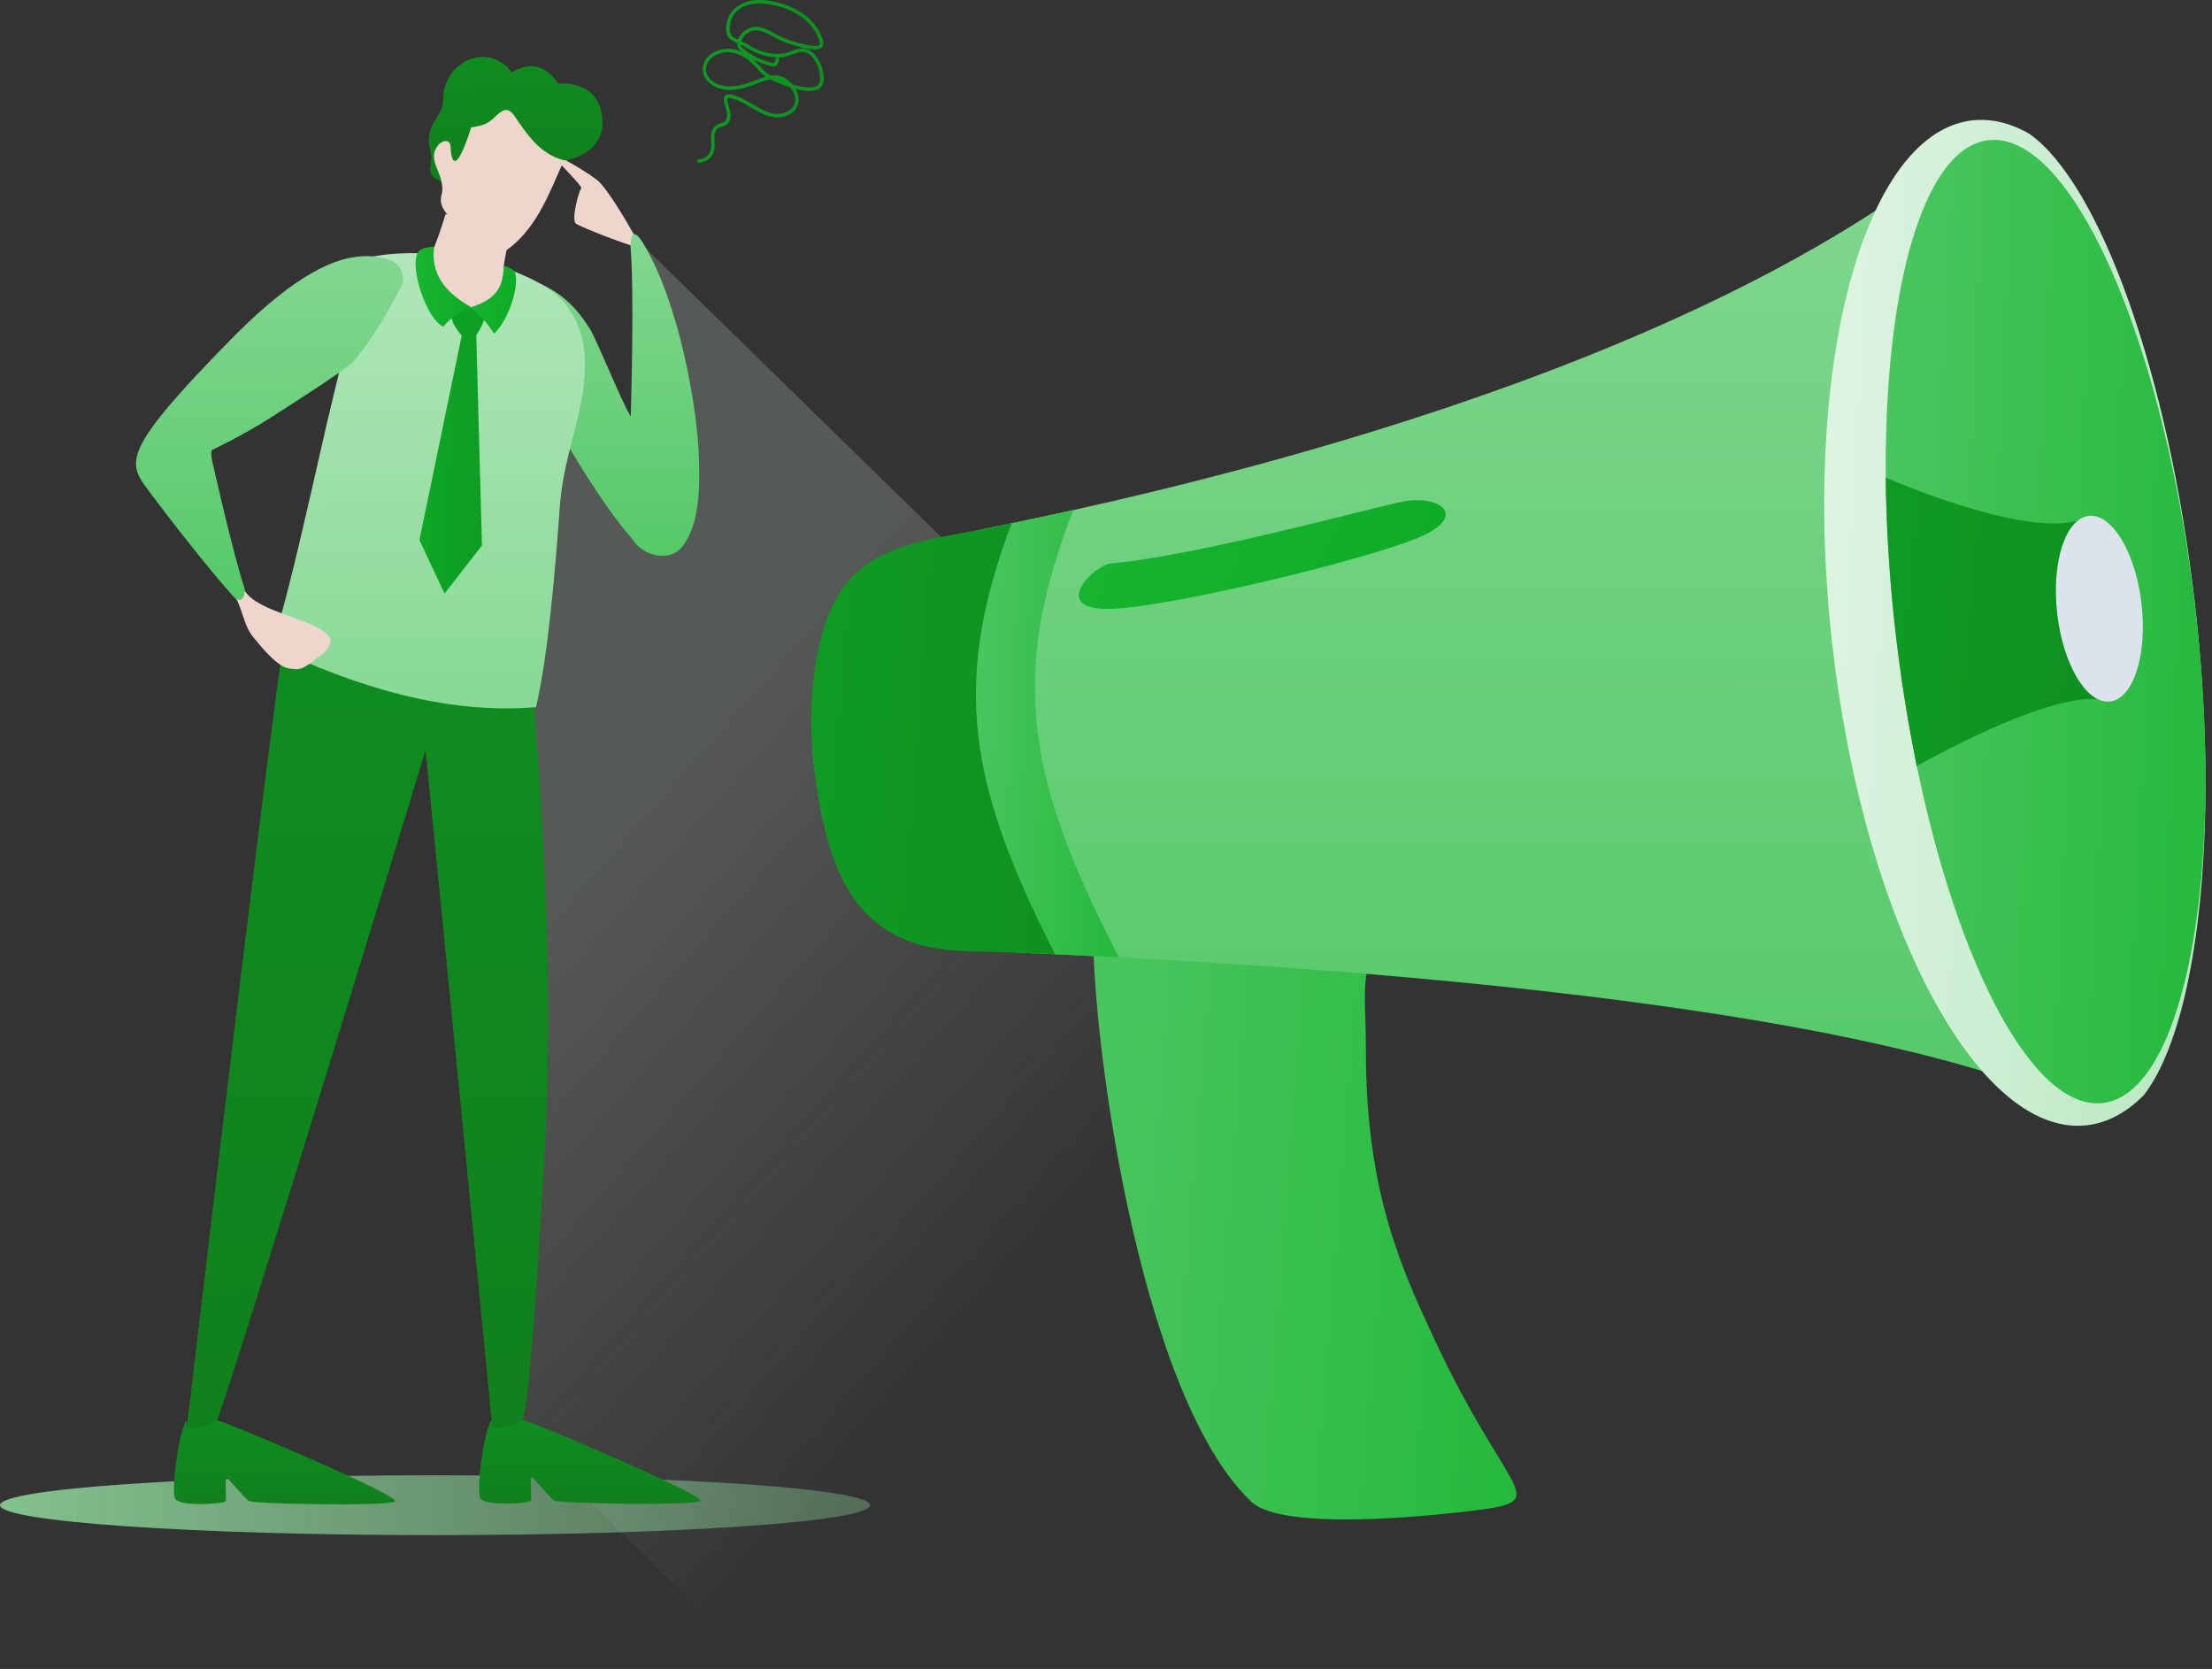 <svg fill="none" height="129" viewBox="0 0 171 129" width="171" xmlns="http://www.w3.org/2000/svg" xmlns:xlink="http://www.w3.org/1999/xlink"><rect x="0" y="0" width="171" height="129" fill="#333333" stroke="none"/><linearGradient id="a" gradientUnits="userSpaceOnUse" x1="-21.861" x2="84.939" y1="114.759" y2="115.165"><stop offset="0" stop-color="#92dd9f"/><stop offset="1" stop-color="#92dd9f" stop-opacity=".2"/></linearGradient><linearGradient id="b" gradientUnits="userSpaceOnUse" x1="64.719" x2="101.245" y1="43.457" y2="75.509"><stop offset="0" stop-color="#e2f6e5"/><stop offset="1" stop-color="#e2f6e5" stop-opacity="0"/></linearGradient><linearGradient id="c"><stop offset="0" stop-color="#82d790"/><stop offset="1" stop-color="#55c968"/></linearGradient><linearGradient id="d" gradientUnits="userSpaceOnUse" x1="37.527" x2="37.554" xlink:href="#c" y1="18.1" y2="42.98"/><linearGradient id="e"><stop offset="0" stop-color="#0f8d1f"/><stop offset="1" stop-color="#10801d"/></linearGradient><linearGradient id="f" gradientUnits="userSpaceOnUse" x1="14.398" x2="14.789" xlink:href="#e" y1="47.264" y2="112.207"/><linearGradient id="g" gradientUnits="userSpaceOnUse" x1="13.445" x2="13.451" xlink:href="#e" y1="109.77" y2="116.292"/><linearGradient id="h" gradientUnits="userSpaceOnUse" x1="37.035" x2="37.041" xlink:href="#e" y1="109.73" y2="116.253"/><linearGradient id="i" gradientUnits="userSpaceOnUse" x1="21.016" x2="21.171" y1="19.566" y2="54.861"><stop offset="0" stop-color="#b1e6ba"/><stop offset="1" stop-color="#87d994"/></linearGradient><linearGradient id="j" gradientUnits="userSpaceOnUse" x1="33.152" x2="33.17" xlink:href="#e" y1="4.408" y2="14.099"/><linearGradient id="k" gradientUnits="userSpaceOnUse" x1="32.426" x2="38.136" y1="23.735" y2="23.916"><stop offset="0" stop-color="#0ea826"/><stop offset="1" stop-color="#0e9c23"/></linearGradient><linearGradient id="l"><stop offset="0" stop-color="#18b532"/><stop offset="1" stop-color="#0eab26"/></linearGradient><linearGradient id="m" gradientUnits="userSpaceOnUse" x1="32.129" x2="36.99" xlink:href="#l" y1="19.061" y2="19.533"/><linearGradient id="n" gradientUnits="userSpaceOnUse" x1="36.363" x2="40.349" xlink:href="#l" y1="20.531" y2="20.903"/><linearGradient id="o" gradientUnits="userSpaceOnUse" x1="10.512" x2="10.536" xlink:href="#c" y1="19.796" y2="46.391"/><linearGradient id="p"><stop offset="0" stop-color="#0f9b23"/><stop offset="1" stop-color="#0f8f20"/></linearGradient><linearGradient id="q" gradientUnits="userSpaceOnUse" x1="53.887" x2="64.728" xlink:href="#p" y1="1.006" y2="2.089"/><linearGradient id="r"><stop offset="0" stop-color="#4bc660"/><stop offset="1" stop-color="#24b93c"/></linearGradient><linearGradient id="s" gradientUnits="userSpaceOnUse" x1="84.512" x2="121.539" xlink:href="#r" y1="61.325" y2="64.33"/><linearGradient id="t" gradientUnits="userSpaceOnUse" x1="62.785" x2="62.827" xlink:href="#c" y1="9.514" y2="86.604"/><linearGradient id="u" gradientUnits="userSpaceOnUse" x1="62.715" x2="87.07" xlink:href="#p" y1="42.572" y2="44.584"/><linearGradient id="v" gradientUnits="userSpaceOnUse" x1="75.445" x2="88.006" xlink:href="#r" y1="39.424" y2="39.983"/><linearGradient id="w" gradientUnits="userSpaceOnUse" x1="141.679" x2="174.6" y1="9.266" y2="11.044"><stop offset="0" stop-color="#def4e2"/><stop offset="1" stop-color="#b8e8c1"/></linearGradient><linearGradient id="x" gradientUnits="userSpaceOnUse" x1="145.777" x2="173.879" xlink:href="#r" y1="10.812" y2="12.111"/><linearGradient id="y" gradientUnits="userSpaceOnUse" x1="145.781" x2="164.957" xlink:href="#p" y1="38.697" y2="40.608"/><linearGradient id="z" gradientUnits="userSpaceOnUse" x1="83.398" x2="109.861" xlink:href="#l" y1="38.662" y2="51.113"/><path d="m33.632 118.655c18.575 0 33.632-1.036 33.632-2.313s-15.057-2.312-33.632-2.312c-18.575 0-33.632 1.037-33.632 2.312 0 1.276 15.057 2.313 33.632 2.313z" fill="url(#a)"/><path clip-rule="evenodd" d="m49.57 19.147c-1.677-3.082-2.749-4.597-3.27-5.108s-3.449-2.26-3.441-1.985 2.25 2.359 2.07 2.515c-.18.155-.771 2.406-.424 2.702s5.214 2.15 5.066 1.876z" fill="#eed6cd" fill-rule="evenodd"/><path d="m49.44 18.731.698 18.012-9.08-4.314-2.455 31.888.916 45.831 18.914 18.475 51.75-50.554z" fill="url(#b)" opacity=".2"/><path d="m54.036 35.569c-.107-4.103-1.536-12.114-4.282-16.711-1.056-1.766-1.024.069-1.002.333.299 3.68.008 13.011.008 13.011-.857-1.472-2.595-5.889-3.182-6.822-1.948-3.09-3.997-3.764-8.049-4.739l1.879 5.556s5.402 10.865 9.494 15.494c.794 1.307 2.881 1.783 3.826.582 1.378-1.749 1.363-4.627 1.307-6.706z" fill="url(#d)"/><path d="m40.821 48.923c-.14 2.157-18.519.273-18.582-1.659-1.934 12.945-7.754 62.925-7.84 63.388v.017c.176-.098.339-.163.483-.186.794-.132 1.296-.048 1.618.12 1.8-4.685 16.399-52.609 16.399-52.609s2.005 20.184 3.506 35.433c.799 8.105 1.455 14.812 1.597 16.359-.098 2.537 2.151 3.043 2.179.964 0-.024.196-.114.217-1.022.449-.942 1.165-10.455 1.762-21.922.786-15.136-.807-32.156-1.334-38.884z" fill="url(#f)"/><path d="m16.75 109.843c.019-.008.036-.036.056-.073 1.875.625 14.26 5.913 13.733 6.282-.562.393-10.992.197-11.313-.039-.322-.238-1.605-1.774-1.725-1.813-.121-.039 0 1.577-.04 1.813s-3.65.472-3.932-.197c-.282-.67.201-4.726.844-5.988h.038c.019.2.029.318.029.335 0 .423 1.225.211 2.312-.319z" fill="url(#g)"/><path d="m40.34 109.804c.019-.008.036-.036.056-.074 1.875.626 14.26 5.914 13.733 6.283-.562.393-10.992.197-11.313-.039-.322-.238-1.604-1.774-1.725-1.813s0 1.577-.04 1.813c-.04.236-3.65.472-3.932-.197-.282-.67.201-4.726.843-5.988h.038c.019.2.029.318.029.335 0 .423 1.225.211 2.312-.319z" fill="url(#h)"/><path d="m26.463 27.828c-1.578 6.003-3.608 16.366-5.448 22.164 6.347 3.017 13.403 5.262 20.425 4.667.905-3.925 1.438-9.972 1.844-15.591.28-3.85 1.879-7.178 1.938-10.631.052-3.047-1.146-5.21-3.349-6.455-1.576-.889-3.395-1.543-5.31-1.925-4.198-.839-9.191-.85-13.054 1.964-4.777 3.148-1.528 8.307 2.954 5.809z" fill="url(#i)"/><path clip-rule="evenodd" d="m34.449 16.556c-.38 1.228-.694 2.172-1.231 3.342.075 2.019 1.564 3.691 3.414 3.886 1.595.167 2.513-1.773 2.302-3.159.079-.631.18-1.155.318-1.775l-3.617-2.05-1.187-.245z" fill="#eed6cd" fill-rule="evenodd"/><path clip-rule="evenodd" d="m34.451 16.556c-.111.358-.443 1.374-.548 1.698.542 2.584 3.587 3.837 4.957 2.966.079-.631.259-1.749.397-2.369l-3.617-2.05-1.187-.245z" fill="#eed6cd" fill-rule="evenodd" opacity=".3"/><path d="m34.267 14.074c-1.002-.301-1.073-.721-.964-1.425.111-.727.038-.547-.094-1.217-.065-.326-.069-.611-.036-.882.111-.906.527-1.279.828-1.865.374-.73.201-1.168.32-1.702.579-2.588 3.631-3.537 5.243-1.382 1.528-.976 2.787-.361 3.579.858 1.746-.101 2.971.639 3.328 2.107.692 2.846-1.986 3.951-3.468 3.857l-5.239.689z" fill="url(#j)"/><g clip-rule="evenodd" fill-rule="evenodd"><path d="m43.595 12.394c-1.075 2.391-1.972 4.944-4.069 6.666-.763.625-1.558.848-2.686-.071-.782-.637-1.489-1.504-2.132-2.247-.974-1.129-.533-1.52-.514-2.052.006-.212-.023-.468-.096-.783-.186-.811-.82-1.569-.424-2.378.364-.743 1.137-.845 1.156-.199.027.904.305 2.552 1.595-1.481 1.052-.17 1.317-.316 1.838-.816.512-.489.968-.843 1.486-.099 1.06 1.526 1.932 2.927 3.849 3.459z" fill="#eed6cd"/><path d="m35.69 25.946-3.264 15.795 1.94 4.138 2.893-3.725-.441-16.246c.765-1.17.692-1.498.487-1.749-.24-.292.054-.249-.962-.371-.669-.079-1.349-.174-1.426.535-.059.545.311 1.037.772 1.622z" fill="url(#k)"/><path d="m33.56 19.061c-.608.049-1.073.131-1.26.461-.644 1.131.636 5.067 1.95 5.724.686-.742 1.212-1.127 2.185-1.494-2.143-1.221-3.128-2.631-2.875-4.691z" fill="url(#m)"/><path d="m38.959 20.531c.412.114.75.337.803.432.427.785-.232 3.515-1.568 4.837-.612-.966-1.194-1.545-1.831-2.047 2.371-.712 2.488-1.927 2.597-3.223z" fill="url(#n)"/><path d="m24.328 50.986c-1.1.955-1.463.71-1.811.702-.888-.019-1.974-1.253-2.87-2.365-.874-.927-.955-2.721-1.627-3.335.117-.425-.253-.013.899-.332 1.027 1.719 5.574 2.189 6.514 3.549.569.824-1.104 1.779-1.104 1.779z" fill="#eed6cd"/></g><path d="m11.459 37.888c-1.589-2.14-2.155-2.966 6.433-11.696 3.713-3.773 6.416-5.47 8.486-6.093.192-.062.397-.116.621-.159 1.231-.262 2.225-.133 3.073.131.96.3 1.369 1.41.849 2.255-.077.125-1.62 3.196-3.209 5.14-.245.324-.477.575-.671.721-.736.624-3.648 2.517-6.159 4.12-2.12 1.354-4.512 2.487-4.512 2.487s-.105.163.038.858c0 0 1.645 7.318 2.494 9.799.088.255-.071 1.528-.932.573-1.783-1.977-4.896-5.957-6.512-8.134z" fill="url(#o)"/><path d="m54.009 12.578c.531 0 1.037-.382 1.181-.889.077-.249.059-.507.042-.756 0-.099-.008-.2-.008-.29 0-.174.035-.607.33-.766.067-.041.151-.058.236-.082.109-.034.228-.058.33-.125.355-.215.405-.674.33-1.032-.025-.133-.067-.258-.102-.382-.059-.191-.109-.375-.119-.558 0-.017 0-.075.017-.099.017-.034.102-.034.194-.017.573.099 1.104.416 1.61.723l.077.041c.583.35 1.164.674 1.821.723.657.058 1.459-.242 1.712-.923.169-.44.059-.899-.151-1.264.422.116.861.184 1.307.133.161-.017.387-.058.566-.208.218-.184.32-.491.295-.899-.035-.541-.228-1.08-.541-1.513-.245-.341-.531-.549-.836-.624-.387-.092-.759.041-1.114.174-.119.041-.228.082-.337.116-.809.232-1.62.034-2.168-.184-.337-.133-.657-.316-.962-.491-.127-.075-.278-.14-.414-.208.151-.466.615-.824 1.114-.831.447-.007.868.225 1.282.449.067.041.144.075.211.116.608.324 1.248.558 1.923.715.035 0 .077.017.127.034.514.125 1.476.358 1.662-.133.067-.174.017-.365-.035-.515-.236-.732-.759-1.414-1.459-1.921-.608-.433-1.357-.757-2.225-.948-.7-.157-1.298-.184-1.821-.092-.667.125-1.24.466-1.578.931-.337.466-.64 1.631 0 2.079.144.109.32.191.489.275-.008.109 0 .208.035.29.059.15.169.258.278.341.017.017.035.024.042.041-.33-.15-.682-.225-1.029-.242-.573-.017-1.164.208-1.551.573-.295.29-.456.657-.447 1.049.008.698.625 1.213 1.188 1.414.868.3 1.729.099 2.454-.142.169-.058.345-.116.523-.191.355-.133.717-.275 1.062-.333.387.208.801.358 1.188.491.119.041.245.082.362.125.278.341.489.831.312 1.298-.211.549-.878.79-1.434.749-.598-.051-1.146-.35-1.704-.691l-.077-.041c-.531-.316-1.079-.648-1.704-.766-.287-.051-.414.051-.472.133-.059.082-.059.184-.059.258 0 .225.067.425.134.633.035.125.077.232.092.358.05.258.025.599-.211.749-.077.041-.161.067-.253.099-.102.024-.203.058-.295.109-.295.167-.471.532-.471 1.006 0 .099 0 .208.017.307.017.232.025.457-.035.665-.109.391-.506.691-.92.691-.077 0-.134.058-.134.133s.059.133.134.133h-.017zm8.02-8.567c.067 0 .134 0 .203.024.236.058.464.232.675.515.288.399.464.889.489 1.373.017.225-.008.515-.194.674-.092.075-.218.125-.414.142-.514.058-1.037-.067-1.526-.225-.035-.041-.067-.082-.109-.116-.245-.242-.633-.532-1.131-.566-.144-.007-.278 0-.422.017-.119-.067-.236-.15-.345-.232-.211-.167-.387-.365-.573-.566-.134-.15-.278-.3-.429-.44.119.058.236.116.355.167.245.109.506.2.759.266.035.007.067.017.102.034.186.058.489.157.657-.142.067-.116.084-.258.102-.365 0-.058-.025-.109-.067-.133.253 0 .506-.041.767-.116.119-.034.245-.075.355-.125.261-.092.514-.184.751-.184zm-2.825 1.921c-.278.075-.556.184-.836.283-.176.067-.345.133-.506.184-.682.225-1.484.408-2.277.14-.481-.157-.995-.59-1.004-1.155 0-.324.119-.616.362-.848.33-.324.844-.507 1.349-.498.615.017 1.24.29 1.754.766.144.133.287.283.422.433.186.208.38.416.608.599.042.034.084.067.127.099zm.995.208c.102.024.194.058.295.109-.102-.034-.194-.075-.295-.109zm-.184-1.704s-.067.058-.067.099c-.008.092-.025.191-.067.266-.05.092-.109.092-.33.017-.042-.007-.077-.024-.109-.034-.245-.067-.489-.15-.725-.249-.456-.2-.878-.457-1.248-.773-.084-.067-.161-.142-.194-.232 0-.017-.017-.041-.017-.067.109.051.219.109.32.157.312.184.64.365.995.507.38.15.893.29 1.451.3l-.008.007zm-1.307-4.176c.337 0 .709.051 1.121.142.836.184 1.551.491 2.126.906.657.474 1.139 1.107 1.367 1.779.035.109.067.242.035.341-.059.174-.514.157-1.332-.041-.05-.017-.102-.024-.134-.034-.65-.142-1.273-.375-1.856-.682-.067-.034-.144-.075-.211-.116-.439-.242-.903-.491-1.417-.483-.598.017-1.164.433-1.357.991-.144-.067-.278-.142-.387-.225-.464-.333-.218-1.305.067-1.706.295-.416.809-.715 1.399-.824.186-.034.38-.051.59-.051h-.008z" fill="url(#q)"/><path d="m114.823 116.641c-.218.033-6.462.896-11.648.795-2.881-.055-5.436-.409-6.448-1.368-8.901-8.444-12.534-37.473-12.194-44.893.002-.045.004-.089.007-.133.163-3.021.891-5.215 1.992-6.745 5.773-7.997 21.858 2.147 21.977 6.987.024.801-.393 1.456-1.36 1.859-.043.018-.085.037-.127.057-2.026.969-1.421 3.822-1.432 7.875-.026 10.967 2.729 16.91 5.263 22.366 5.481 11.811 8.955 12.45 3.97 13.2z" fill="url(#s)"/><path d="m162.629 86.55c-14.575-8.083-51.956-11.299-76.139-12.553-.623-.033-1.237-.066-1.843-.094-1.061-.052-2.093-.102-3.094-.147-.838-.036-1.657-.072-2.447-.104-.016-.001-.031-.003-.047-.003-.935-.039-1.853-.152-2.743-.33-7.096-1.439-12.607-7.19-13.426-14.426-.481-4.256.735-8.345 3.147-11.585 2.411-3.239 6.016-5.629 10.312-6.488.293-.058.592-.118.893-.179.318-.064.637-.131.963-.195.917-.19 1.864-.393 2.837-.6.632-.135 1.276-.277 1.928-.421 16.658-3.689 39.681-10.145 57.395-20.32 1.501-.862 2.965-1.751 4.382-2.666 3.337-2.154 6.427-4.457 9.17-6.924 5.541 29.517 9.269 57.616 8.713 77.036z" fill="url(#t)"/><path d="m84.648 73.904c-1.951-.096-3.805-.181-5.542-.252-.017-.001-4.795-.151-4.812-.152-8.379-.349-10.483-6.462-11.405-14.607-.481-4.256-.054-10.338 2.356-13.578 2.411-3.24 6.805-3.636 11.101-4.494.293-.058.592-.118.894-.18 1.216-.247 2.485-.513 3.799-.794-5.43 13.1-3.663 20.379 3.607 34.057z" fill="url(#u)"/><path d="m84.883 70.765c.501 1.043 1.038 2.117 1.61 3.231-.623-.032-1.238-.066-1.844-.094-1.06-.052-2.093-.102-3.094-.147-.456-.897-.888-1.77-1.293-2.622-5.437-11.373-6.481-19.015-2.056-30.689.917-.191 1.863-.392 2.836-.599.631-.136 1.276-.277 1.929-.421-4.677 12.018-3.656 19.727 1.913 31.341z" fill="url(#v)"/><path d="m170.168 68.623c-.243 2.782-.612 5.328-1.098 7.577-.468 2.16-1.048 4.045-1.722 5.6-.487 1.127-1.029 2.082-1.618 2.842-.727.737-1.5 1.313-2.317 1.713-.299.146-.604.271-.914.369-.394.125-.798.211-1.209.256-7.032.759-14.321-10.717-17.955-27.008l-.113-.516c-.002-.016-.004-.033-.009-.049-.006-.024-.009-.048-.016-.071-.146-.689-.291-1.389-.426-2.096-.461-2.401-.84-4.893-1.129-7.453-.386-3.409-.587-6.734-.618-9.919-.173-16.856 4.394-29.802 11.479-30.567.559-.06 1.119-.043 1.68.048.913.147 1.825.49 2.727 1.011 5.428 3.888 10.76 18.55 12.783 36.438.907 8.005 1.021 15.52.474 21.824z" fill="url(#w)"/><path d="m170.167 67.845c-.243 2.677-.612 5.127-1.098 7.291-.468 2.078-1.048 3.891-1.722 5.389-.487 1.085-1.029 2.002-1.618 2.734-.506.626-1.047 1.115-1.62 1.456-.505.302-1.04.487-1.597.545-.004.001-.009.001-.014.002-5.302.53-11.117-10.513-14.319-26.052-.013-.064-.026-.128-.04-.191-.033-.166-.066-.332-.1-.497-.002-.015-.003-.031-.008-.046-.006-.024-.008-.046-.013-.069-.131-.661-.259-1.334-.381-2.013-.013-.073-.026-.148-.039-.222-.397-2.236-.74-4.551-1.018-6.926-.384-3.267-.626-6.448-.733-9.492-.035-.961-.057-1.908-.065-2.841-.135-14.689 2.933-25.558 7.98-26.082.141-.015.281-.021.421-.019.902.009 1.816.345 2.727.973 5.428 3.741 10.759 17.848 12.783 35.06.906 7.703 1.02 14.934.474 20.999z" fill="url(#x)"/><path d="m163.103 54.234c-3.421-1.35-13.251 4.037-14.925 4.978-.012-.064-.026-.128-.039-.191-.034-.167-.067-.332-.1-.497-.002-.015-.003-.031-.009-.046-.005-.024-.007-.046-.013-.07-.13-.661-.259-1.334-.38-2.013-.013-.073-.026-.148-.04-.222-.397-2.236-.739-4.551-1.017-6.926-.384-3.267-.626-6.448-.734-9.492-.035-.962-.056-1.908-.065-2.841 1.686.727 12.147 5.085 15.699 2.974l1.45 12.825.172 1.52z" fill="url(#y)"/><path d="m163.105 54.222c1.803-.195 2.9-3.564 2.452-7.525-.449-3.961-2.273-7.015-4.075-6.82-1.802.195-2.9 3.564-2.451 7.525.448 3.961 2.272 7.015 4.074 6.82z" fill="#dde3ed"/><path d="m85.927 43.545c-1.431.133-4.893 3.683 0 3.517 4.893-.167 21.512-4.226 24.466-5.849 2.954-1.623.577-2.925-1.881-2.455-2.458.471-15.66 4.143-22.584 4.787z" fill="url(#z)"/></svg>